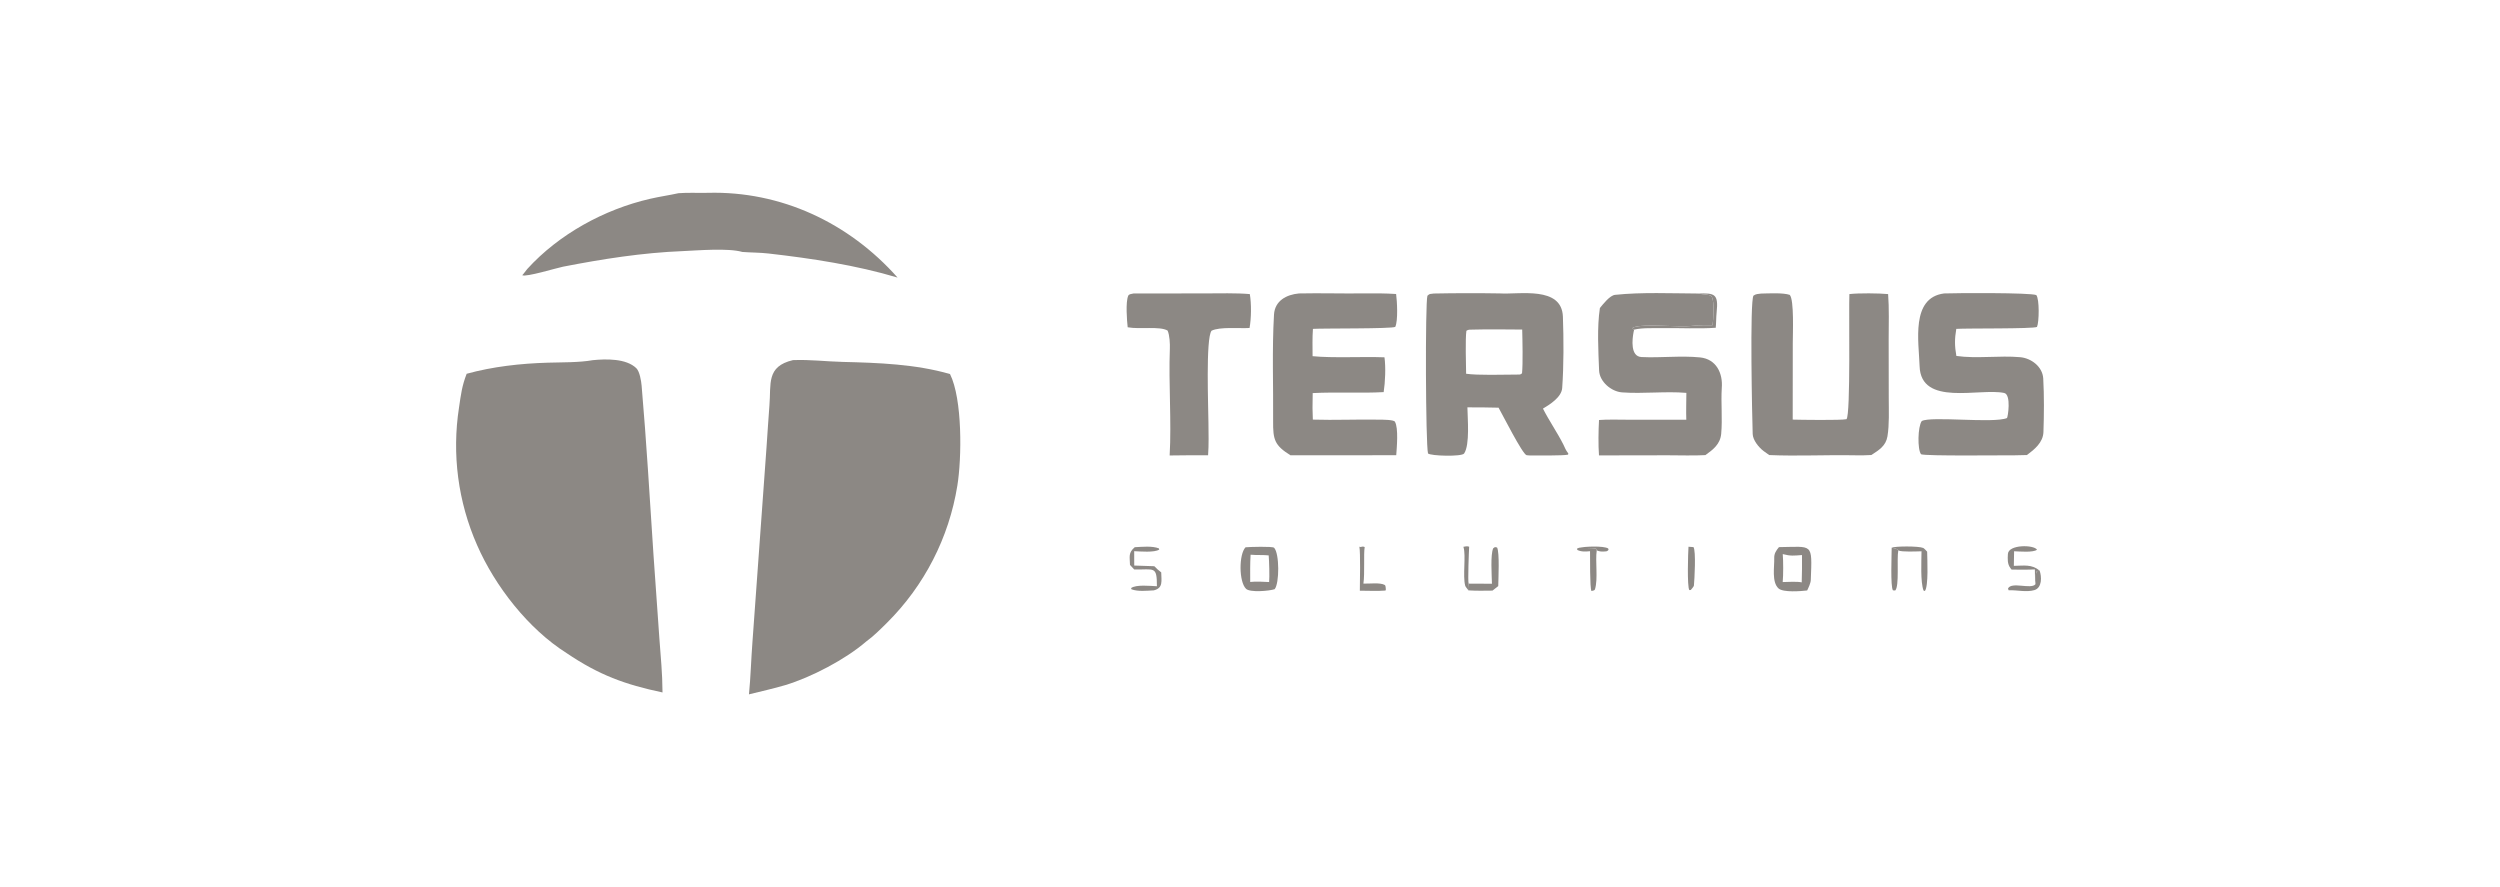 <svg xmlns="http://www.w3.org/2000/svg" fill="none" viewBox="0 0 186 66" height="66" width="186">
<path fill="#8C8884" d="M58.998 26.792C60.342 26.745 61.389 26.893 62.697 26.926C65.334 26.991 68.127 27.089 70.681 27.829C71.609 29.692 71.563 34.077 71.226 36.136C70.604 40.002 68.772 43.571 65.995 46.332C65.526 46.799 64.977 47.347 64.442 47.731C62.91 49.054 60.357 50.391 58.419 50.974C57.602 51.219 56.572 51.447 55.723 51.66C55.85 50.372 55.885 49.034 55.982 47.767L57.029 33.277C57.108 32.266 57.16 31.168 57.246 30.155C57.379 28.57 56.992 27.262 58.998 26.792Z"></path>
<path fill="#8C8884" d="M44.107 26.796C45.094 26.699 46.587 26.662 47.342 27.394C47.594 27.639 47.706 28.347 47.737 28.699C48.097 32.869 48.342 37.061 48.617 41.239L49.057 47.487C49.161 48.984 49.28 49.968 49.291 51.518C46.493 50.928 44.559 50.22 42.148 48.586C39.314 46.797 36.829 43.611 35.497 40.559C34.078 37.342 33.612 33.786 34.152 30.312C34.29 29.37 34.369 28.704 34.72 27.808C36.673 27.271 38.742 27.042 40.764 26.983C41.812 26.952 43.086 26.978 44.107 26.796Z"></path>
<path fill="#8C8884" d="M106.673 21.838C108.282 21.806 109.961 21.803 111.585 21.83C113.036 21.924 116.197 21.258 116.28 23.56C116.34 25.211 116.347 27.211 116.227 28.868C116.179 29.546 115.33 30.083 114.796 30.401C115.258 31.309 115.856 32.167 116.316 33.076C116.454 33.349 116.468 33.459 116.668 33.718L116.683 33.736L116.664 33.826C116.288 33.911 114.419 33.883 113.948 33.886C113.829 33.884 113.694 33.89 113.578 33.866C113.277 33.803 111.776 30.828 111.494 30.332C110.742 30.305 109.93 30.311 109.175 30.307C109.186 31.102 109.37 33.093 108.93 33.741C108.764 33.988 106.432 33.928 106.244 33.736C106.066 33.058 106.03 22.542 106.2 22.003C106.388 21.833 106.376 21.882 106.673 21.838ZM109.079 27.807C109.944 27.932 111.835 27.875 112.802 27.869C113.046 27.858 113.103 27.901 113.239 27.772C113.312 27.061 113.272 25.291 113.252 24.519C112.041 24.513 110.775 24.488 109.568 24.523C109.352 24.534 109.256 24.503 109.1 24.611C109.012 25.215 109.071 27.117 109.079 27.807Z"></path>
<path fill="#8C8884" d="M50.479 14.374C51.193 14.318 51.944 14.365 52.661 14.346C58.101 14.201 63.157 16.567 66.779 20.651C63.689 19.727 60.382 19.226 57.181 18.861C56.531 18.786 55.883 18.795 55.228 18.745C54.183 18.441 51.906 18.633 50.803 18.682C47.794 18.802 44.835 19.268 41.884 19.843C41.425 19.933 39.119 20.637 38.855 20.476C39.017 20.31 39.1 20.154 39.227 20.014C41.583 17.422 44.953 15.578 48.361 14.792C49.103 14.621 49.772 14.531 50.479 14.374Z"></path>
<path fill="#8C8884" d="M137.594 21.88C138.284 21.799 139.8 21.814 140.476 21.88C140.556 22.911 140.52 24.187 140.517 25.239L140.523 29.632C140.524 30.521 140.572 31.598 140.426 32.467C140.305 33.184 139.79 33.486 139.231 33.853C138.832 33.883 138.375 33.881 137.973 33.874C135.875 33.833 133.718 33.948 131.628 33.856C131.489 33.76 131.351 33.661 131.216 33.561C130.838 33.275 130.416 32.742 130.4 32.29C130.361 31.166 130.175 22.369 130.461 21.993C130.637 21.867 130.809 21.866 131.024 21.842C131.586 21.831 132.656 21.767 133.157 21.939C133.493 22.3 133.383 24.864 133.383 25.511L133.377 31.219C133.924 31.236 136.983 31.279 137.379 31.188C137.699 30.865 137.541 23.01 137.594 21.88Z"></path>
<path fill="#8C8884" d="M96.645 21.832C98.239 21.798 99.854 21.849 101.45 21.829C102.242 21.819 103.084 21.822 103.871 21.874C103.943 22.399 104.024 23.858 103.808 24.319C103.564 24.471 98.439 24.42 97.682 24.468C97.633 25.112 97.654 25.848 97.656 26.5C99.168 26.65 101.389 26.52 103.006 26.584C103.108 27.34 103.06 28.428 102.945 29.173C101.237 29.269 99.418 29.154 97.665 29.246L97.651 30.359L97.675 31.219C99.299 31.27 101.004 31.192 102.633 31.222C102.844 31.226 103.688 31.22 103.781 31.374C104.059 31.838 103.918 33.339 103.88 33.868L96.01 33.874C94.83 33.132 94.707 32.728 94.72 31.318C94.743 28.696 94.633 26.02 94.786 23.405C94.847 22.381 95.703 21.919 96.645 21.832Z"></path>
<path fill="#8C8884" d="M144.642 21.832C145.567 21.797 151.033 21.766 151.5 21.953C151.742 22.247 151.714 23.974 151.552 24.324C151.259 24.475 146.339 24.416 145.548 24.469C145.419 25.224 145.422 25.733 145.553 26.482C147.067 26.7 148.766 26.436 150.302 26.575C151.128 26.649 151.962 27.281 152.017 28.153C152.088 29.465 152.077 30.83 152.032 32.143C152.005 32.926 151.362 33.438 150.804 33.855L149.901 33.875C149.071 33.867 143.281 33.942 142.928 33.797C142.648 33.447 142.68 31.737 142.978 31.327C143.651 30.941 148.319 31.518 149.318 31.103C149.38 31.077 149.658 29.352 149.109 29.236C147.285 28.851 142.911 30.269 142.818 27.245C142.762 25.429 142.147 22.149 144.642 21.832Z"></path>
<path fill="#8C8884" d="M119.032 22.916C119.281 22.616 119.771 21.977 120.164 21.936C122.143 21.728 124.356 21.829 126.347 21.838L126.397 21.851C126.687 21.919 127.256 21.883 127.358 22.078C127.573 22.489 127.478 23.764 127.415 24.196C127.025 24.195 126.304 24.187 125.931 24.241C124.939 24.384 122.296 24.04 121.486 24.373L121.474 24.459L121.58 24.525C121.564 24.584 121.551 24.644 121.539 24.704C121.435 25.251 121.289 26.522 122.124 26.564C123.555 26.635 125.059 26.448 126.482 26.591C127.693 26.713 128.192 27.772 128.1 28.868C128.032 29.992 128.159 31.158 128.057 32.277C127.987 33.046 127.451 33.455 126.881 33.86C126.074 33.909 124.906 33.873 124.077 33.873L118.965 33.882C118.906 33.102 118.923 32.031 118.967 31.249C119.516 31.197 120.621 31.227 121.211 31.228L125.461 31.227C125.437 30.629 125.464 29.842 125.466 29.23C123.906 29.096 122.245 29.311 120.679 29.193C119.865 29.131 119.005 28.388 118.973 27.562C118.916 26.094 118.814 24.359 119.032 22.916Z"></path>
<path fill="#8C8884" d="M84.328 21.836L89.666 21.829C90.679 21.828 92.001 21.792 92.987 21.881C93.111 22.606 93.098 23.684 92.966 24.402C92.19 24.45 90.762 24.298 90.142 24.604C89.693 25.139 89.906 30.42 89.908 31.43C89.915 32.22 89.941 33.09 89.882 33.87C88.927 33.875 87.978 33.865 87.022 33.887C87.168 31.326 86.938 28.542 87.037 25.96C87.052 25.589 87.023 24.935 86.869 24.595C86.293 24.253 84.779 24.513 83.929 24.353L83.899 24.347C83.847 23.868 83.731 22.479 83.943 21.998C83.996 21.878 84.181 21.87 84.328 21.836Z"></path>
<path fill="#8C8884" d="M132.354 40.706C134.893 40.681 134.828 40.344 134.724 43.142C134.715 43.392 134.557 43.71 134.453 43.931C134.027 43.981 132.669 44.1 132.318 43.776C131.802 43.297 132.023 42.16 132.003 41.511C131.993 41.184 132.147 40.959 132.354 40.706ZM132.633 43.305C132.974 43.297 133.754 43.252 134.048 43.33C134.076 42.649 134.07 41.977 134.068 41.296C133.455 41.341 133.236 41.381 132.637 41.225C132.679 41.718 132.684 42.805 132.633 43.305Z"></path>
<path fill="#8C8884" d="M92.668 40.718C92.955 40.691 94.681 40.636 94.794 40.754C95.197 41.175 95.193 43.405 94.835 43.835C94.443 43.97 93.002 44.096 92.706 43.808C92.165 43.282 92.169 41.233 92.668 40.718ZM93.015 43.298C93.462 43.247 93.969 43.284 94.423 43.304C94.461 42.94 94.426 41.701 94.39 41.322C94.017 41.277 93.499 41.312 93.044 41.271C93.003 41.949 93.013 42.619 93.015 43.298Z"></path>
<path fill="#8C8884" d="M84.424 40.712C84.98 40.685 85.716 40.602 86.223 40.801L86.247 40.888C85.891 41.124 84.823 41.027 84.384 41.008L84.387 42.077L85.881 42.126C86.074 42.323 86.175 42.419 86.395 42.585C86.404 43.209 86.56 43.749 85.843 43.923C85.318 43.95 84.671 44.023 84.184 43.845L84.152 43.754C84.519 43.478 85.593 43.592 86.074 43.617C86.076 42.071 85.876 42.4 84.384 42.369C84.296 42.263 84.167 42.132 84.071 42.029C84.059 41.41 83.928 41.139 84.424 40.712Z"></path>
<path fill="#8C8884" d="M111.001 43.43C110.987 42.83 110.88 41.251 111.096 40.791L111.225 40.703L111.383 40.734C111.578 41.109 111.479 43.066 111.469 43.605L111.039 43.942C110.455 43.948 109.86 43.964 109.278 43.925C109.309 43.774 109.28 43.578 109.266 43.422L111.001 43.43Z"></path>
<path fill="#8C8884" d="M140.738 40.75C140.989 40.629 142.747 40.62 143.089 40.767C143.144 40.791 143.335 40.986 143.38 41.044C143.389 41.602 143.493 43.621 143.209 43.974L143.11 43.932C142.873 43.3 142.955 41.758 142.961 41.016C142.607 41.023 141.501 41.081 141.232 40.953C141.088 40.783 140.989 40.808 140.738 40.75Z"></path>
<path fill="#8C8884" d="M101.137 40.673C101.323 40.749 101.276 40.603 101.533 40.698C101.442 41.22 101.549 42.651 101.438 43.42C101.869 43.439 102.675 43.324 103.022 43.52C103.1 43.565 103.093 43.736 103.107 43.851L103.083 43.937C102.589 43.982 101.697 43.953 101.172 43.948C101.178 43.352 101.225 41.083 101.137 40.673Z"></path>
<path fill="#8C8884" d="M149.662 42.378C149.63 42.339 149.599 42.3 149.57 42.26C149.341 41.951 149.368 41.59 149.388 41.216C149.425 40.498 151.327 40.521 151.553 40.897C151.283 41.124 150.234 41.028 149.849 41.014L149.83 42.099C150.581 42.092 151.135 41.958 151.745 42.449L151.531 42.509C151.391 42.849 151.535 43.09 151.432 43.474C151.399 43.194 151.402 42.662 151.394 42.363C150.824 42.396 150.234 42.382 149.662 42.378Z"></path>
<path fill="#8C8884" d="M126.345 21.838C127.573 21.803 127.866 21.848 127.717 23.249C127.678 23.611 127.688 24.018 127.651 24.385C126.399 24.476 125.021 24.393 123.759 24.414C123.085 24.425 122.225 24.372 121.578 24.524L121.473 24.458L121.484 24.373C122.295 24.04 124.937 24.384 125.93 24.24C126.302 24.186 127.023 24.195 127.413 24.196C127.476 23.764 127.571 22.488 127.357 22.078C127.254 21.883 126.685 21.919 126.396 21.85L126.345 21.838Z"></path>
<path fill="#8C8884" d="M118.298 41.01C117.975 41.039 117.654 41.065 117.356 40.918L117.328 40.819L117.481 40.754C117.84 40.789 118.522 40.75 118.746 40.823L118.798 40.947C118.677 41.761 118.906 43.062 118.666 43.847C118.639 43.936 118.516 43.943 118.405 43.972C118.276 43.745 118.309 41.483 118.298 41.01Z"></path>
<path fill="#8C8884" d="M125.624 40.677L125.995 40.705C126.191 40.985 126.07 43.131 126.027 43.569C126.021 43.628 125.881 43.798 125.829 43.853L125.794 43.897L125.685 43.901C125.513 43.647 125.593 41.117 125.624 40.677Z"></path>
<path fill="#8C8884" d="M140.741 40.75C140.992 40.808 141.09 40.783 141.234 40.953C141.108 41.574 141.324 43.618 141.003 43.934L140.837 43.921C140.638 43.678 140.743 41.228 140.741 40.75Z"></path>
<path fill="#8C8884" d="M151.433 43.473C151.536 43.088 151.391 42.847 151.532 42.508L151.745 42.447C151.911 42.904 151.937 43.737 151.355 43.905C150.75 44.081 150.054 43.885 149.443 43.918L149.395 43.789C149.648 43.249 151.1 43.868 151.433 43.473Z"></path>
<path fill="#8C8884" d="M109.279 43.925L109.249 43.926C109.182 43.803 109.039 43.686 109.009 43.57C108.82 42.847 109.075 41.342 108.887 40.719L108.875 40.682C109.063 40.645 109.119 40.624 109.306 40.673C109.284 40.997 109.199 43.249 109.266 43.422C109.281 43.579 109.31 43.775 109.279 43.925Z"></path>
<path fill="#8C8884" d="M117.48 40.754C117.892 40.659 119.285 40.595 119.649 40.804L119.676 40.909C119.56 41.04 119.535 41.018 119.305 41.034C119.131 41.048 118.957 41.018 118.798 40.947L118.745 40.822C118.521 40.75 117.839 40.788 117.48 40.754Z"></path>
</svg>
